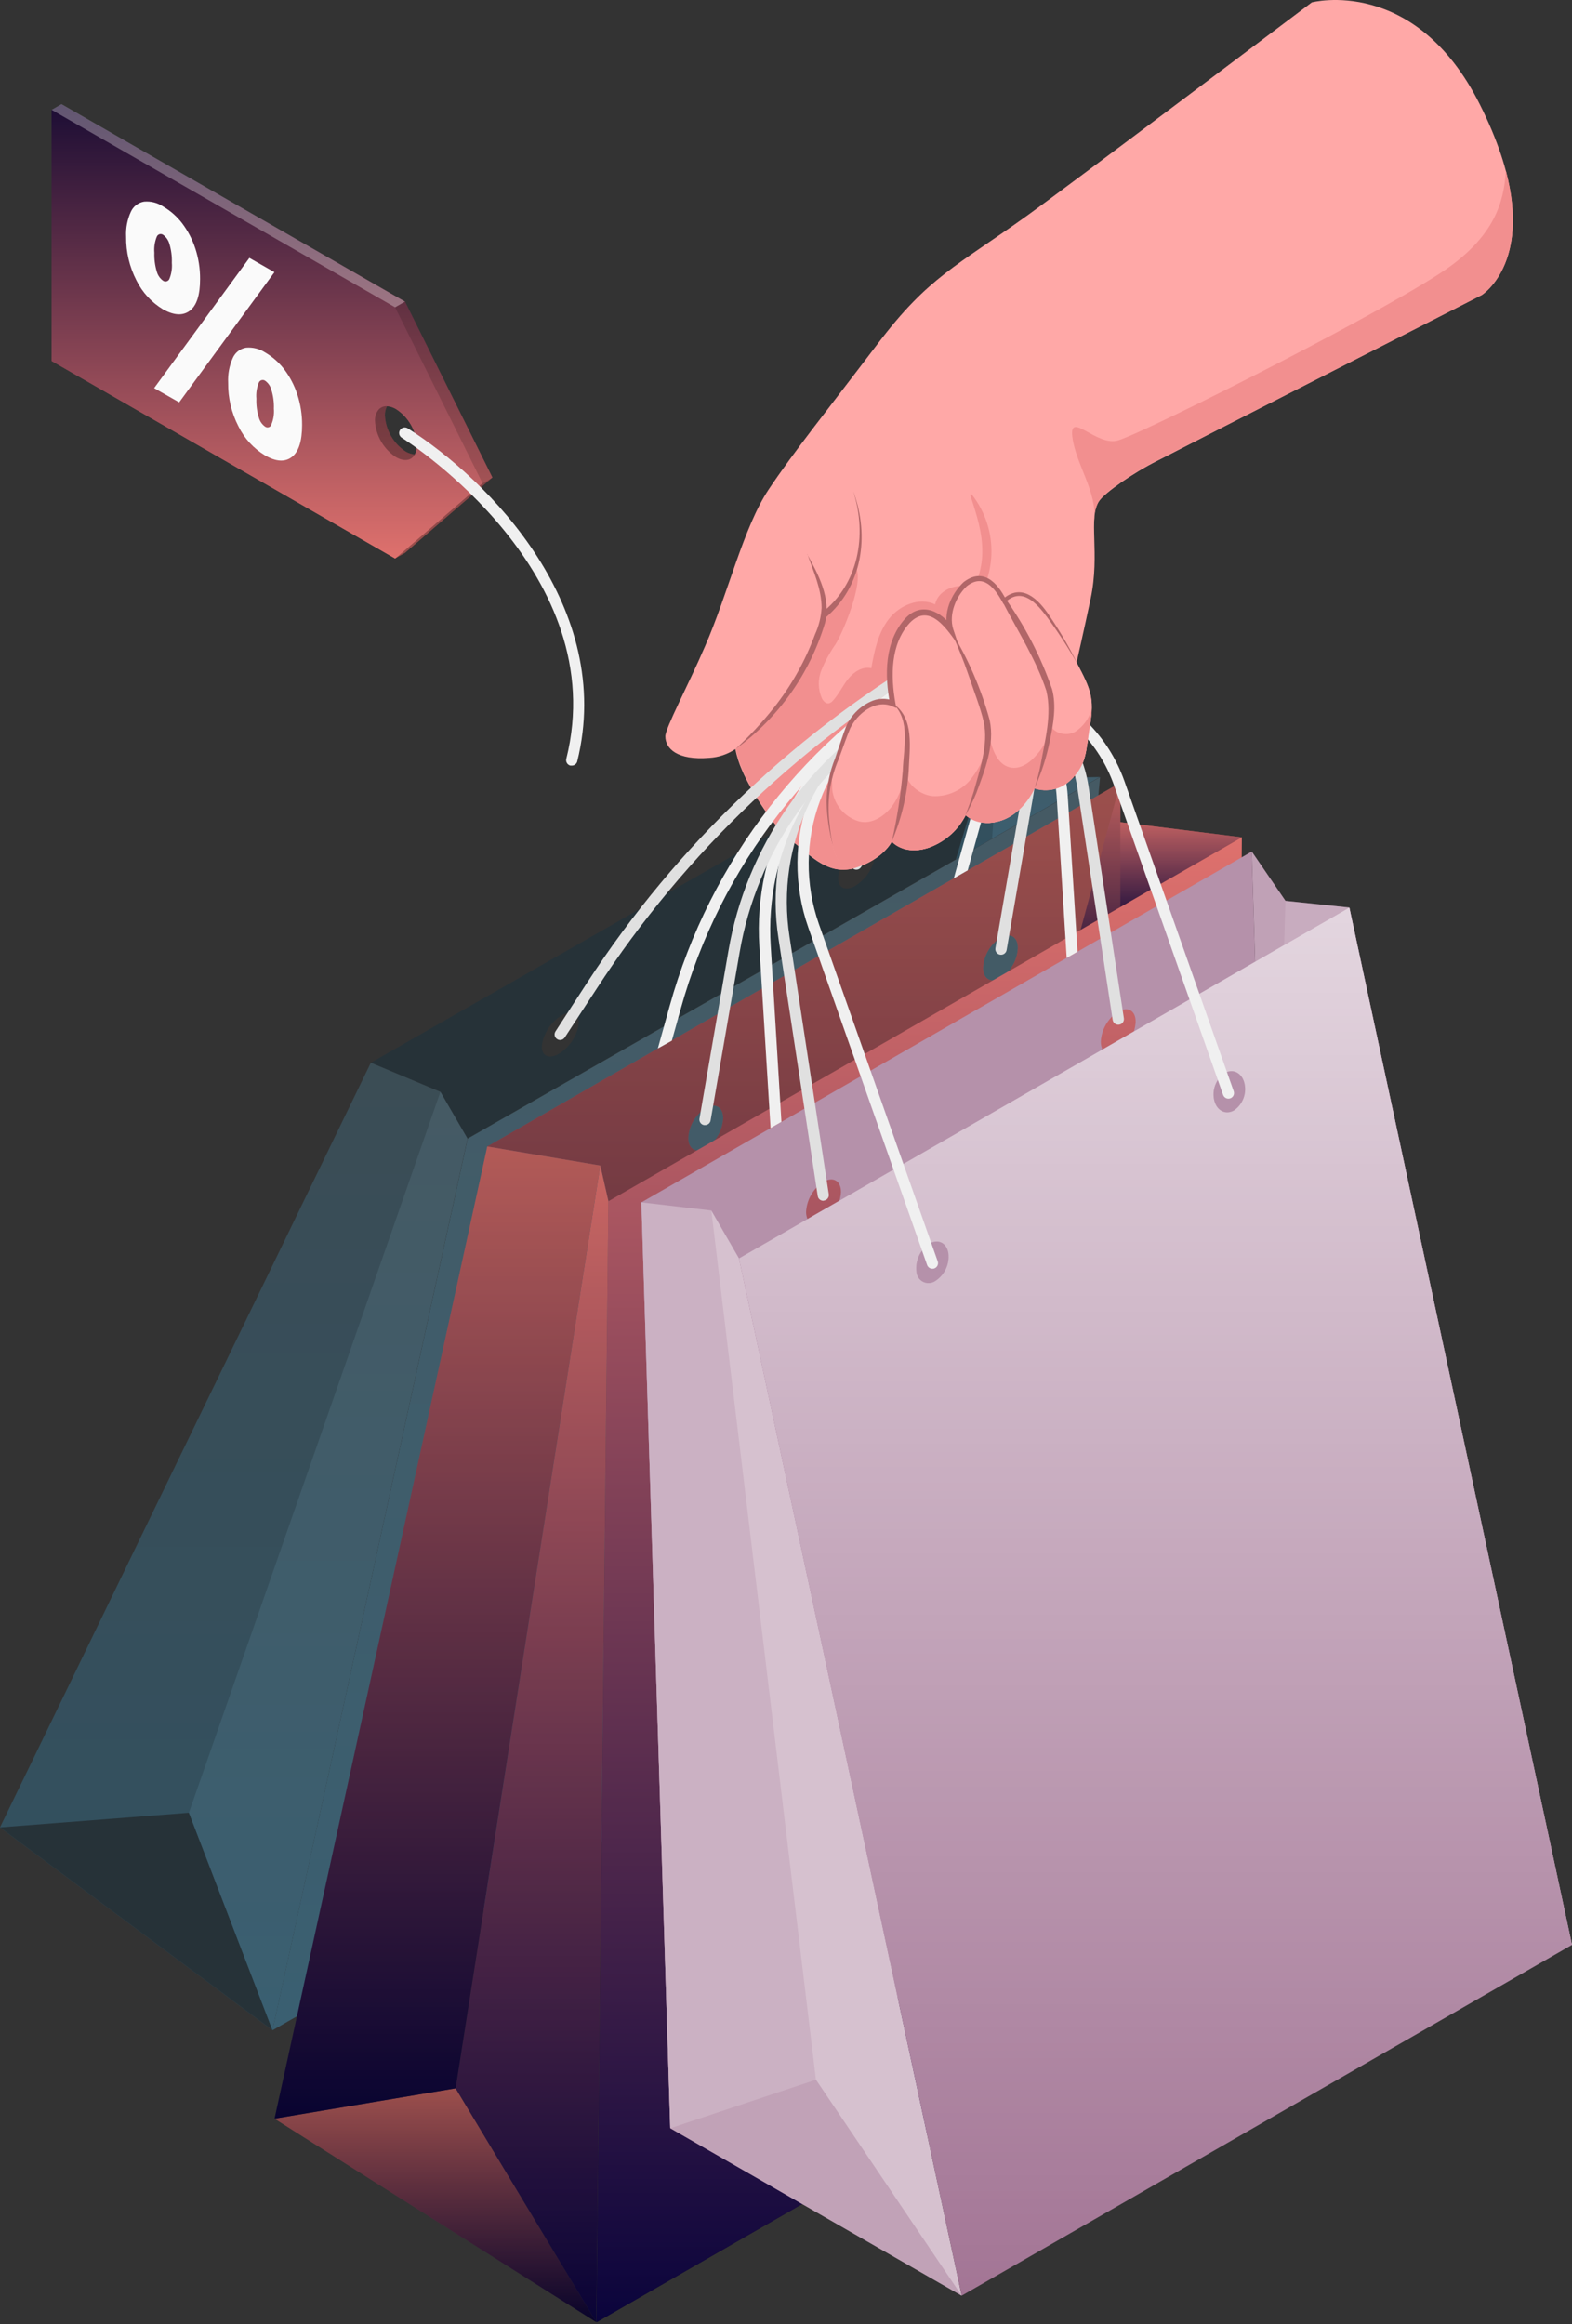 <svg width="320" height="473" viewBox="0 0 320 473" fill="none" xmlns="http://www.w3.org/2000/svg">
<rect x="0" y="0" width="320" height="473" fill="#333333" stroke="none"/>
<path d="M202.821 158.501L204.236 142.697L75.492 216.277L89.646 222.204L95.155 231.718L223.898 158.126L202.821 158.501ZM113.677 214.506C111.624 215.642 110.119 214.813 110.313 212.644C110.517 211.405 110.987 210.223 111.689 209.179C112.391 208.135 113.311 207.253 114.384 206.593C116.437 205.458 117.943 206.252 117.806 208.455C117.596 209.7 117.119 210.885 116.406 211.93C115.693 212.974 114.763 213.853 113.677 214.506ZM174.046 180.322C171.993 181.457 170.476 180.64 170.624 178.46C170.832 177.221 171.302 176.04 172.004 174.997C172.706 173.953 173.624 173.071 174.696 172.408C176.76 171.273 178.277 172.068 178.117 174.27C177.916 175.51 177.448 176.691 176.745 177.734C176.043 178.776 175.122 179.655 174.046 180.31V180.322Z" fill="#263238"/>
<path d="M202.82 158.501L223.897 158.137L194.574 174.906L204.235 142.697L202.82 158.501Z" fill="url(#paint0_linear_79_899)"/>
<path opacity="0.15" d="M202.82 158.501L201.953 170.671L194.574 174.906L204.235 142.697L202.82 158.501Z" fill="black"/>
<path d="M95.2 231.718L55.464 413.188L208.295 325.643L223.932 158.16L95.2 231.718ZM132.347 228.312C130.374 229.447 128.8 228.494 128.8 226.246C128.865 225.02 129.22 223.826 129.836 222.763C130.453 221.699 131.313 220.796 132.347 220.126C134.309 218.991 135.894 219.922 135.894 222.193C135.818 223.414 135.453 224.599 134.829 225.653C134.204 226.707 133.338 227.598 132.302 228.255L132.347 228.312ZM192.145 193.855C190.184 194.99 188.587 194.036 188.587 191.789C188.654 190.562 189.011 189.368 189.629 188.304C190.248 187.241 191.11 186.338 192.145 185.669C194.096 184.534 195.692 185.465 195.692 187.735C195.628 188.962 195.272 190.155 194.656 191.219C194.04 192.282 193.179 193.185 192.145 193.855Z" fill="url(#paint1_linear_79_899)"/>
<path d="M95.155 231.718L55.464 413.165L0 371.896L75.492 216.277L89.635 222.204L95.155 231.718Z" fill="url(#paint2_linear_79_899)"/>
<path opacity="0.15" d="M95.155 231.718L55.464 413.165L0 371.896L75.492 216.277L89.635 222.204L95.155 231.718Z" fill="black"/>
<path d="M0 371.896L38.459 368.911L55.464 413.166L0 371.896Z" fill="#263238"/>
<path d="M38.459 368.911L89.647 222.215L95.155 231.718L55.465 413.165L38.459 368.911Z" fill="url(#paint3_linear_79_899)"/>
<path d="M228.062 167.333V159.272L99.182 233.33L122.198 237.212L123.851 244.478L121.433 472.599L250.314 398.531L252.789 170.399L228.062 167.333ZM143.662 233.67C141.701 234.805 140.104 233.852 140.104 231.593C140.171 230.367 140.528 229.175 141.147 228.113C141.765 227.052 142.627 226.151 143.662 225.484C145.624 224.349 147.209 225.28 147.209 227.551C147.151 228.772 146.805 229.962 146.198 231.025C145.592 232.088 144.743 232.994 143.719 233.67H143.662ZM203.654 199.031C201.693 200.167 200.107 199.213 200.107 196.954C200.174 195.728 200.53 194.535 201.146 193.472C201.762 192.409 202.622 191.505 203.654 190.834C205.616 189.699 207.201 190.641 207.201 192.912C207.144 194.133 206.798 195.324 206.192 196.387C205.585 197.45 204.735 198.356 203.711 199.031H203.654Z" fill="url(#paint4_linear_79_899)"/>
<path opacity="0.3" d="M228.062 167.333V159.272L99.182 233.33L122.198 237.212L123.851 244.478L121.433 472.599L250.314 398.531L252.789 170.399L228.062 167.333ZM143.662 233.67C141.701 234.805 140.104 233.852 140.104 231.593C140.171 230.367 140.528 229.175 141.147 228.113C141.765 227.052 142.627 226.151 143.662 225.484C145.624 224.349 147.209 225.28 147.209 227.551C147.151 228.772 146.805 229.962 146.198 231.025C145.592 232.088 144.743 232.994 143.719 233.67H143.662ZM203.654 199.031C201.693 200.167 200.107 199.213 200.107 196.954C200.174 195.728 200.53 194.535 201.146 193.472C201.762 192.409 202.622 191.505 203.654 190.834C205.616 189.699 207.201 190.641 207.201 192.912C207.144 194.133 206.798 195.324 206.192 196.387C205.585 197.45 204.735 198.356 203.711 199.031H203.654Z" fill="black"/>
<path d="M123.85 244.467L121.432 472.599L250.312 398.531L252.787 170.399L123.85 244.467ZM159.526 246.738C157.576 247.873 155.979 246.92 155.979 244.672C156.046 243.446 156.403 242.254 157.019 241.191C157.635 240.128 158.494 239.224 159.526 238.552C161.488 237.417 163.084 238.359 163.084 240.619C163.02 241.846 162.664 243.041 162.045 244.105C161.427 245.169 160.563 246.071 159.526 246.738ZM219.518 212.099C217.556 213.235 215.971 212.281 215.971 210.022C216.038 208.796 216.393 207.603 217.01 206.54C217.626 205.477 218.485 204.573 219.518 203.902C221.491 202.767 223.065 203.709 223.065 205.98C223.006 207.207 222.653 208.403 222.036 209.467C221.419 210.531 220.556 211.434 219.518 212.099Z" fill="url(#paint5_linear_79_899)"/>
<path d="M55.886 431.172L92.748 424.995L121.375 472.588L55.886 431.172Z" fill="url(#paint6_linear_79_899)"/>
<path opacity="0.3" d="M55.886 431.172L92.748 424.995L121.375 472.588L55.886 431.172Z" fill="black"/>
<path d="M92.749 424.995L122.197 237.201L123.851 244.467L121.376 472.588L92.749 424.995Z" fill="url(#paint7_linear_79_899)"/>
<path opacity="0.1" d="M92.749 424.995L122.197 237.201L123.851 244.467L121.376 472.588L92.749 424.995Z" fill="black"/>
<path d="M99.192 233.33L122.196 237.201L92.748 424.996L55.886 431.172L99.192 233.33Z" fill="url(#paint8_linear_79_899)"/>
<path opacity="0.2" d="M99.192 233.33L122.196 237.201L92.748 424.996L55.886 431.172L99.192 233.33Z" fill="black"/>
<path opacity="0.5" d="M228.06 159.261L219.973 189.223L252.718 170.41L228.06 167.322V159.261Z" fill="url(#paint9_linear_79_899)"/>
<path opacity="0.5" d="M228.06 167.322V184.579L252.718 170.41L228.06 167.322Z" fill="url(#paint10_linear_79_899)"/>
<path d="M319.999 395.795L274.674 184.693L261.672 183.33L254.806 173.294L260.691 361.701L319.999 395.795Z" fill="#A37595"/>
<path opacity="0.4" d="M319.999 395.795L274.674 184.693L261.672 183.33L254.806 173.294L260.691 361.701L319.999 395.795Z" fill="white"/>
<path opacity="0.2" d="M261.672 183.33L261.398 192.322L253.494 196.863L254.806 173.305L261.672 183.33Z" fill="#A37595"/>
<path d="M130.557 244.706L136.442 433.102L260.669 361.701L254.795 173.305L130.557 244.706ZM167.635 248.702C165.674 249.837 164.088 248.884 164.088 246.624C164.155 245.399 164.511 244.206 165.127 243.143C165.743 242.079 166.603 241.176 167.635 240.505C169.597 239.37 171.194 240.312 171.194 242.583C171.131 243.809 170.776 245.003 170.16 246.067C169.543 247.131 168.682 248.034 167.647 248.702H167.635ZM227.627 214.063C225.666 215.199 224.08 214.245 224.08 211.986C224.147 210.761 224.503 209.57 225.119 208.509C225.736 207.448 226.595 206.546 227.627 205.878C229.589 204.742 231.186 205.673 231.174 207.944C231.114 209.17 230.761 210.363 230.147 211.427C229.532 212.491 228.673 213.395 227.639 214.063H227.627Z" fill="#A37595"/>
<path opacity="0.2" d="M130.557 244.706L136.442 433.102L260.669 361.701L254.795 173.305L130.557 244.706ZM167.635 248.702C165.674 249.837 164.088 248.884 164.088 246.624C164.155 245.399 164.511 244.206 165.127 243.143C165.743 242.079 166.603 241.176 167.635 240.505C169.597 239.37 171.194 240.312 171.194 242.583C171.131 243.809 170.776 245.003 170.16 246.067C169.543 247.131 168.682 248.034 167.647 248.702H167.635ZM227.627 214.063C225.666 215.199 224.08 214.245 224.08 211.986C224.147 210.761 224.503 209.57 225.119 208.509C225.736 207.448 226.595 206.546 227.627 205.878C229.589 204.742 231.186 205.673 231.174 207.944C231.114 209.17 230.761 210.363 230.147 211.427C229.532 212.491 228.673 213.395 227.639 214.063H227.627Z" fill="white"/>
<path d="M130.567 244.695L144.801 246.352L150.435 256.093L195.76 467.196L136.441 433.113L130.567 244.695Z" fill="#A37595"/>
<path opacity="0.55" d="M130.567 244.695L144.801 246.352L150.435 256.093L195.76 467.196L136.441 433.113L130.567 244.695Z" fill="white"/>
<path opacity="0.2" d="M166.095 423.236L144.801 246.352L130.567 244.695L136.441 433.113L166.095 423.236Z" fill="#A37595"/>
<path opacity="0.4" d="M195.76 467.196L166.095 423.236L136.441 433.113L195.76 467.196Z" fill="#A37595"/>
<path d="M274.675 184.693L150.437 256.093L195.762 467.196L320 395.795L274.675 184.693ZM190.424 260.68C190.064 260.934 189.641 261.086 189.201 261.121C188.761 261.155 188.32 261.071 187.924 260.877C187.528 260.683 187.192 260.386 186.952 260.018C186.711 259.649 186.575 259.223 186.558 258.784C186.424 257.689 186.599 256.578 187.062 255.576C187.525 254.574 188.259 253.719 189.181 253.107C190.972 252.063 192.705 252.926 193.047 255.037C193.181 256.128 193.006 257.234 192.542 258.23C192.079 259.227 191.345 260.076 190.424 260.68ZM251.26 225.939C249.584 226.961 247.759 226.109 247.2 224.043C246.93 223.015 246.978 221.929 247.338 220.928C247.699 219.928 248.354 219.058 249.219 218.435C250.895 217.401 252.72 218.242 253.29 220.331C253.561 221.36 253.511 222.447 253.149 223.448C252.786 224.449 252.128 225.318 251.26 225.939Z" fill="#A37595"/>
<path opacity="0.7" d="M274.675 184.693L150.437 256.093L195.762 467.196L320 395.795L274.675 184.693ZM190.424 260.68C190.064 260.934 189.641 261.086 189.201 261.121C188.761 261.155 188.32 261.071 187.924 260.877C187.528 260.683 187.192 260.386 186.952 260.018C186.711 259.649 186.575 259.223 186.558 258.784C186.424 257.689 186.599 256.578 187.062 255.576C187.525 254.574 188.259 253.719 189.181 253.107C190.972 252.063 192.705 252.926 193.047 255.037C193.181 256.128 193.006 257.234 192.542 258.23C192.079 259.227 191.345 260.076 190.424 260.68ZM251.26 225.939C249.584 226.961 247.759 226.109 247.2 224.043C246.93 223.015 246.978 221.929 247.339 220.928C247.699 219.928 248.354 219.058 249.219 218.435C250.895 217.401 252.72 218.242 253.29 220.331C253.561 221.36 253.511 222.447 253.149 223.448C252.786 224.449 252.128 225.318 251.26 225.939Z" fill="url(#paint11_linear_79_899)"/>
<path d="M209.128 43.844C194.621 54.255 188.998 56.333 178.722 69.888C168.445 83.444 161.614 91.903 156.47 99.611C151.326 107.32 148.224 120.774 143.502 131.559C140.08 139.507 135.438 148.146 135.438 149.849C135.438 152.381 137.891 154.754 144.346 154.243C146.256 154.138 148.101 153.518 149.684 152.449C149.979 153.93 150.438 155.373 151.052 156.752C152.763 160.885 158.249 169.388 161.18 171.205C164.111 173.021 168.023 178.403 173.874 176.666C179.725 174.929 181.505 171.205 181.505 171.205C181.505 171.205 183.98 174.248 189.192 172.442C192.388 171.245 195.012 168.888 196.537 165.846C196.537 165.846 199.194 168.537 203.836 166.981C208.478 165.426 210.6 160.442 210.6 160.442C211.849 160.848 213.185 160.91 214.466 160.62C215.748 160.33 216.926 159.7 217.876 158.796C221.218 155.651 220.99 153.119 221.879 147.59C222.769 142.061 222.028 140.267 219.142 134.84C219.142 134.84 220.511 128.925 222.016 121.83C223.967 112.645 221.457 105.277 223.739 101.984C224.879 100.304 230.525 96.308 235.6 93.764C243.629 89.621 301.637 60.034 301.637 60.034C301.637 60.034 316.133 50.951 301.249 21.274C288.053 -5.054 267.033 0.486 267.033 0.486C267.033 0.486 217.933 37.52 209.128 43.844Z" fill="#FFA8A7"/>
<path d="M306.529 34.727C306.187 41.437 303.895 47.772 295.443 54.028C284.757 61.975 233.695 87.736 227.639 89.62C223.236 90.983 217.568 83.41 218.298 88.973C219.028 94.536 223.373 100.179 222.735 105.867C222.702 104.48 223.048 103.11 223.738 101.905C224.879 100.224 230.524 96.228 235.6 93.685C243.629 89.62 301.637 60.034 301.637 60.034C301.637 60.034 311.605 53.778 306.529 34.727Z" fill="#F28F8F"/>
<path d="M208.113 156.014C209.228 152.098 209.668 148.021 209.413 143.957C209.038 137.897 207.399 131.981 204.6 126.587C203.129 123.726 201.179 120.853 198.168 119.661C195.157 118.469 191.005 119.843 190.355 122.999C187.127 121.455 183.09 123.181 180.911 126.008C178.733 128.835 177.98 132.479 177.364 135.987C175.585 135.567 173.794 136.737 172.654 138.167C171.513 139.598 170.749 141.301 169.506 142.64C169.31 142.877 169.048 143.05 168.753 143.14C168.137 143.276 167.613 142.708 167.316 142.152C166.909 141.239 166.691 140.254 166.675 139.255C166.66 138.256 166.846 137.264 167.225 136.339C167.984 134.496 168.944 132.741 170.088 131.105C171.605 128.687 175.847 118.617 174.273 115.62C171.605 122.239 168.308 124.032 167.772 125.701C163.803 138.19 158.648 144.866 149.786 152.45C150.083 153.931 150.546 155.374 151.166 156.752C152.866 160.885 158.352 169.389 161.283 171.205C164.214 173.022 168.126 178.403 173.988 176.666C179.851 174.929 181.607 171.205 181.607 171.205C181.607 171.205 184.082 174.248 189.294 172.443C192.494 171.25 195.119 168.892 196.639 165.846C197.458 166.542 198.431 167.034 199.478 167.28C200.525 167.527 201.616 167.522 202.661 167.266C205.029 163.805 206.866 160.013 208.113 156.014Z" fill="#F28F8F"/>
<path d="M197.848 100.679C197.666 100.429 197.46 100.679 197.54 100.883C198.795 104.664 200.038 108.478 199.958 112.509C199.935 114.285 199.619 116.045 199.023 117.72C198.735 118.505 198.38 119.265 197.962 119.991C197.359 120.768 196.849 121.614 196.445 122.511C196.251 123.203 197.05 123.544 197.586 123.385C198.487 123.113 199.08 121.864 199.525 121.115C199.977 120.328 200.359 119.504 200.665 118.651C201.332 116.827 201.717 114.913 201.806 112.974C201.994 108.538 200.591 104.18 197.848 100.679Z" fill="#F28F8F"/>
<path d="M164.295 112.758C166.576 116.88 169.199 121.75 167.956 126.723C164.881 137.063 158.467 146.105 149.708 152.449C152.536 149.838 155.16 147.014 157.554 144.003C161.114 139.5 163.935 134.465 165.914 129.084C166.686 127.391 167.138 125.571 167.249 123.714C167.249 119.922 165.595 116.312 164.341 112.758H164.295Z" fill="#B16668"/>
<path d="M173.751 100.145C177.001 109.08 175.598 119.286 168.048 125.701L167.238 124.747C174.8 118.923 176.511 108.932 173.739 100.145H173.751Z" fill="#B16668"/>
<path d="M189.797 258.205C189.562 258.204 189.332 258.13 189.14 257.994C188.948 257.858 188.803 257.666 188.725 257.444L164.557 188.814C161.514 180.165 161.599 170.73 164.798 162.137C167.996 153.544 174.107 146.331 182.076 141.743C186.206 139.371 190.81 137.934 195.561 137.534C200.312 137.135 205.093 137.782 209.564 139.431C214.036 141.08 218.087 143.689 221.43 147.073C224.773 150.458 227.325 154.534 228.906 159.011L251.135 222.079C251.235 222.363 251.217 222.676 251.086 222.947C250.954 223.219 250.72 223.427 250.434 223.526C250.148 223.626 249.834 223.608 249.561 223.477C249.289 223.346 249.079 223.113 248.98 222.828L226.751 159.761C225.281 155.598 222.908 151.809 219.8 148.664C216.692 145.518 212.926 143.092 208.77 141.56C204.614 140.027 200.169 139.425 195.752 139.796C191.336 140.167 187.056 141.503 183.216 143.707C175.71 148.034 169.954 154.831 166.939 162.927C163.925 171.024 163.841 179.913 166.701 188.064L190.881 256.695C190.931 256.836 190.953 256.986 190.944 257.136C190.936 257.286 190.898 257.433 190.832 257.568C190.766 257.703 190.674 257.824 190.561 257.924C190.448 258.023 190.316 258.099 190.174 258.148C190.053 258.19 189.925 258.209 189.797 258.205Z" fill="#F0F0F0"/>
<path d="M167.602 244.376C167.327 244.379 167.06 244.283 166.85 244.106C166.64 243.929 166.502 243.682 166.461 243.411L158.477 191.039C156.943 181.29 158.42 171.306 162.714 162.412C167.007 153.517 173.914 146.131 182.52 141.232C186.215 139.109 190.375 137.916 194.639 137.756C198.902 137.595 203.141 138.472 206.987 140.311C210.833 142.15 214.171 144.895 216.71 148.307C219.25 151.72 220.914 155.699 221.56 159.897L228.78 207.228C228.802 207.378 228.795 207.53 228.758 207.676C228.722 207.822 228.657 207.96 228.567 208.081C228.477 208.202 228.364 208.305 228.234 208.382C228.104 208.46 227.96 208.512 227.81 208.534C227.661 208.556 227.508 208.549 227.361 208.513C227.214 208.476 227.076 208.412 226.954 208.322C226.832 208.232 226.729 208.12 226.651 207.991C226.573 207.861 226.521 207.718 226.499 207.569L219.291 160.237C218.699 156.406 217.178 152.776 214.859 149.661C212.54 146.547 209.493 144.043 205.982 142.365C202.471 140.688 198.602 139.888 194.711 140.034C190.819 140.181 187.022 141.27 183.649 143.207C175.452 147.879 168.873 154.917 164.78 163.39C160.687 171.864 159.272 181.374 160.724 190.664L168.708 243.037C168.731 243.184 168.724 243.335 168.688 243.48C168.652 243.625 168.588 243.761 168.499 243.882C168.41 244.002 168.298 244.103 168.169 244.18C168.041 244.258 167.898 244.309 167.75 244.331L167.602 244.376Z" fill="#E0E0E0"/>
<path d="M219.348 193.684L217.136 194.956L215.094 162.031C214.854 158.378 213.685 154.846 211.695 151.768C209.706 148.689 206.962 146.165 203.722 144.433C200.482 142.701 196.852 141.819 193.175 141.868C189.498 141.918 185.894 142.899 182.703 144.717C174.337 149.486 167.483 156.496 162.92 164.949C158.357 173.403 156.269 182.961 156.893 192.537L159.071 228.311L156.858 229.583L154.577 192.64C153.927 182.637 156.107 172.654 160.871 163.823C165.636 154.993 172.792 147.67 181.528 142.685C185.057 140.672 189.043 139.586 193.11 139.53C197.177 139.475 201.192 140.451 204.775 142.367C208.358 144.284 211.392 147.077 213.59 150.483C215.789 153.89 217.08 157.798 217.341 161.838L219.348 193.684Z" fill="#F0F0F0"/>
<path d="M143.504 228.97H143.31C143.162 228.944 143.021 228.889 142.895 228.809C142.769 228.729 142.659 228.625 142.574 228.502C142.488 228.38 142.427 228.242 142.395 228.096C142.363 227.951 142.36 227.8 142.386 227.653L148.282 193.503C150.078 183.015 154.178 173.052 160.29 164.324C166.402 155.596 174.375 148.32 183.639 143.015C186.6 141.308 189.988 140.476 193.407 140.618C196.825 140.76 200.132 141.868 202.941 143.814C205.749 145.76 207.942 148.462 209.262 151.604C210.583 154.746 210.976 158.198 210.396 161.555L204.91 193.344C204.86 193.645 204.692 193.914 204.443 194.092C204.194 194.269 203.884 194.341 203.581 194.292C203.279 194.242 203.008 194.075 202.83 193.827C202.651 193.579 202.579 193.27 202.629 192.969L208.115 161.146C208.621 158.216 208.278 155.204 207.127 152.462C205.976 149.719 204.063 147.36 201.614 145.66C199.164 143.96 196.279 142.99 193.295 142.863C190.312 142.737 187.354 143.459 184.768 144.945C175.804 150.092 168.09 157.144 162.176 165.598C156.262 174.052 152.293 183.7 150.552 193.855L144.655 228.005C144.614 228.278 144.474 228.526 144.262 228.704C144.05 228.881 143.781 228.976 143.504 228.97Z" fill="#E0E0E0"/>
<path d="M205.753 145.682L196.982 177.131L194.154 178.754L203.552 145.069C203.964 143.598 203.927 142.038 203.444 140.588C202.962 139.138 202.057 137.864 200.844 136.929C199.631 135.993 198.166 135.438 196.635 135.335C195.104 135.232 193.577 135.586 192.249 136.35C165.9 151.427 146.597 176.252 138.541 205.423L136.762 211.792L133.911 213.371L136.306 204.776C144.524 175.049 164.198 149.752 191.051 134.386C192.772 133.394 194.751 132.936 196.735 133.069C198.718 133.202 200.617 133.921 202.189 135.133C203.761 136.345 204.934 137.996 205.558 139.875C206.183 141.755 206.231 143.776 205.696 145.682H205.753Z" fill="#F0F0F0"/>
<path d="M114.031 211.656C113.813 211.656 113.599 211.593 113.416 211.475C113.162 211.312 112.983 211.055 112.919 210.762C112.855 210.468 112.91 210.161 113.073 209.908L119.495 200.019C137.827 171.828 162.607 148.36 191.804 131.537C192.894 130.916 194.161 130.676 195.403 130.856C196.645 131.037 197.791 131.627 198.656 132.532C199.522 133.437 200.058 134.604 200.178 135.848C200.299 137.092 199.997 138.34 199.32 139.393L175.244 176.518C175.073 176.754 174.818 176.916 174.531 176.97C174.244 177.024 173.947 176.967 173.702 176.809C173.456 176.652 173.28 176.407 173.211 176.125C173.141 175.843 173.183 175.544 173.328 175.292L197.404 138.167C197.807 137.542 197.987 136.801 197.917 136.062C197.846 135.323 197.528 134.629 197.014 134.092C196.5 133.554 195.82 133.203 195.082 133.096C194.344 132.989 193.592 133.131 192.945 133.501C164.069 150.145 139.563 173.36 121.433 201.245L114.989 211.1C114.891 211.266 114.751 211.405 114.583 211.502C114.415 211.599 114.225 211.652 114.031 211.656Z" fill="#E0E0E0"/>
<path d="M173.895 176.666C179.791 174.917 181.525 171.205 181.525 171.205C181.525 171.205 184 174.248 189.212 172.442C192.409 171.245 195.032 168.888 196.557 165.846C196.557 165.846 199.215 168.537 203.857 166.981C208.499 165.426 210.62 160.442 210.62 160.442C211.869 160.848 213.205 160.91 214.487 160.62C215.768 160.33 216.947 159.7 217.897 158.796C221.238 155.651 221.01 153.119 221.9 147.59C222.79 142.061 222.048 140.267 219.163 134.84C216.06 129.164 211.681 122.091 208.898 121.216C208.106 120.968 207.261 120.942 206.456 121.143C205.65 121.343 204.917 121.762 204.336 122.352C203.661 121.118 202.834 119.974 201.872 118.946C200.196 117.277 197.105 117.527 195.166 120.41C193.227 123.294 192.702 126.087 193.432 128.358C190.262 123.987 186.954 123.816 184.388 126.746C181.822 129.675 180.077 135.17 181.65 143.321C178.229 141.789 173.906 144.888 172.412 148.532C170.918 152.177 168.306 160.442 168.306 160.442C168.306 160.442 167.987 178.403 173.895 176.666Z" fill="#FFA8A7"/>
<path d="M221.877 147.522C222.056 146.462 222.17 145.393 222.219 144.32C221.702 146.239 220.481 147.896 218.798 148.964C216.939 149.94 214.11 149.179 213.711 147.125C213.623 149.493 212.703 151.755 211.111 153.516C209.731 155.185 207.689 156.684 205.568 156.173C203.081 155.583 202.066 152.699 201.45 150.235C200.869 153.202 199.608 155.995 197.766 158.398C196.837 159.592 195.633 160.544 194.255 161.175C192.877 161.805 191.366 162.095 189.851 162.02C186.852 161.713 184.069 159.102 184.149 156.094C184.164 158.942 183.278 161.722 181.617 164.041C179.872 166.312 177.054 168.083 174.272 166.97C172.952 166.46 171.799 165.598 170.94 164.478C170.081 163.359 169.549 162.025 169.401 160.624C169.412 159.565 169.358 158.508 169.242 157.456C168.694 159.125 168.318 160.306 168.318 160.306C168.318 160.306 167.953 178.471 173.838 176.7C179.723 174.929 181.468 171.239 181.468 171.239C181.468 171.239 183.943 174.282 189.155 172.476C192.352 171.279 194.976 168.922 196.5 165.88C196.5 165.88 199.158 168.571 203.8 167.015C208.442 165.46 210.563 160.476 210.563 160.476C211.812 160.882 213.149 160.944 214.43 160.654C215.711 160.364 216.89 159.734 217.84 158.83C221.216 155.594 220.988 153.062 221.877 147.522Z" fill="#F28F8F"/>
<path d="M204.519 121.602C208.617 127.332 211.866 133.618 214.168 140.267C215.069 143.673 214.43 147.261 213.734 150.633C213.077 153.995 212.024 157.268 210.598 160.385C211.121 158.77 211.544 157.125 211.864 155.458C212.731 150.621 214.145 145.444 213.004 140.596C210.917 134.204 207.142 128.414 204.062 122.431L204.519 121.602Z" fill="#B16668"/>
<path d="M193.48 128.221C197.017 133.921 199.706 140.101 201.464 146.568C202.525 151.632 200.472 156.707 198.749 161.384C198.107 162.944 197.364 164.461 196.525 165.926C197.118 164.37 197.666 162.815 198.179 161.225C199.434 156.684 201.247 151.541 200.244 146.886C199.628 144.139 198.088 140.21 197.187 137.486C196.12 134.347 194.878 131.269 193.469 128.267L193.48 128.221Z" fill="#B16668"/>
<path d="M181.698 143.151C186.26 146.035 185.12 152.37 184.971 156.945C184.645 161.856 183.488 166.677 181.55 171.205C182.633 166.476 183.377 161.677 183.774 156.843C183.911 152.302 185.45 146.625 181.744 143.151H181.698Z" fill="#B16668"/>
<path d="M219.141 134.784C217.313 131.588 215.298 128.502 213.107 125.542C211.043 122.783 208.066 119.411 204.69 122.522L204.291 122.931L204.017 122.443C202.398 119.57 200.151 116.652 196.786 119.309C194.585 121.409 193.114 124.986 194.026 128.006L195.167 131.412C192.885 128.244 189.304 122.465 185.153 126.802C181.241 131.139 181.298 137.622 182.267 143.083L182.461 144.105L181.503 143.684C178.081 142.322 174.477 145.308 173.063 148.226C172.436 149.668 171.284 153.04 170.702 154.538C168.919 158.682 168.289 163.227 168.877 167.697C169.004 169.197 169.229 170.687 169.55 172.158C168.763 169.234 168.327 166.227 168.25 163.201C168.26 160.149 168.856 157.128 170.006 154.3C170.565 152.71 171.637 149.361 172.23 147.851C173.199 145.649 174.932 143.867 177.112 142.833C177.861 142.463 178.679 142.254 179.515 142.221C180.35 142.187 181.183 142.33 181.959 142.64L181.184 143.242C180.043 137.452 180.043 130.56 184.252 125.894C187.525 122.329 191.688 124.384 193.98 127.835L192.965 128.346C191.939 124.781 193.547 120.944 196.136 118.48C200.082 115.449 202.979 118.48 204.793 122.034L204.108 121.954C207.975 118.548 211.339 121.875 213.563 125.224C215.65 128.276 217.524 131.466 219.175 134.772L219.141 134.784Z" fill="#B16668"/>
<path d="M10.515 22.378V73.467L80.43 113.658L82.437 112.522L100.241 97.173L82.437 61.364L12.523 21.242L10.515 22.378ZM84.467 92.472C83.811 92.433 83.174 92.239 82.608 91.905C81.366 91.094 80.333 90.003 79.592 88.721C78.851 87.439 78.423 86.002 78.343 84.525C78.327 83.883 78.472 83.247 78.765 82.675C79.414 82.704 80.045 82.895 80.601 83.231C81.847 84.036 82.884 85.124 83.627 86.404C84.371 87.685 84.799 89.122 84.878 90.599C84.9 91.24 84.758 91.877 84.467 92.45V92.472Z" fill="url(#paint12_linear_79_899)"/>
<path d="M10.515 22.377V73.467L80.43 113.657L98.234 98.308L80.43 62.488L10.515 22.377ZM76.335 85.683C76.335 82.981 78.251 81.88 80.601 83.231C81.847 84.036 82.884 85.124 83.627 86.404C84.371 87.685 84.799 89.122 84.878 90.599C84.878 93.324 82.973 94.425 80.601 93.051C79.356 92.24 78.321 91.148 77.579 89.864C76.838 88.58 76.412 87.139 76.335 85.66V85.683Z" fill="url(#paint13_linear_79_899)"/>
<g opacity="0.3">
<path d="M76.336 85.66C76.416 87.136 76.844 88.571 77.585 89.851C78.326 91.131 79.359 92.22 80.601 93.029C82.324 94.016 83.783 93.721 84.468 92.45C83.811 92.414 83.172 92.219 82.609 91.882C81.365 91.071 80.33 89.981 79.587 88.699C78.844 87.418 78.414 85.98 78.332 84.502C78.318 83.863 78.467 83.23 78.765 82.663C78.47 82.648 78.175 82.694 77.898 82.797C77.621 82.901 77.369 83.06 77.157 83.265C76.868 83.59 76.647 83.97 76.506 84.381C76.365 84.792 76.307 85.227 76.336 85.66Z" fill="black"/>
</g>
<g opacity="0.3">
<path d="M10.515 22.355L12.523 21.197L82.437 61.387L80.43 62.545L10.515 22.355Z" fill="white"/>
</g>
<g opacity="0.15">
<path d="M80.43 62.545L98.234 98.353L100.241 97.207L82.438 61.387L80.43 62.545Z" fill="black"/>
</g>
<g opacity="0.3">
<path d="M98.234 98.353L80.43 113.703L82.438 112.545L100.241 97.207L98.234 98.353Z" fill="black"/>
</g>
<path d="M38.63 63.249C40.036 62.197 40.736 60.04 40.728 56.778C40.743 54.669 40.415 52.572 39.759 50.567C39.154 48.716 38.244 46.978 37.067 45.424C36.012 44.051 34.699 42.894 33.2 42.018C32.063 41.258 30.698 40.91 29.334 41.031C28.75 41.124 28.197 41.361 27.727 41.719C27.258 42.078 26.885 42.548 26.642 43.086C25.914 44.675 25.582 46.416 25.673 48.16C25.632 51.253 26.353 54.309 27.772 57.061C28.973 59.508 30.858 61.558 33.2 62.965C35.413 64.199 37.223 64.293 38.63 63.249ZM31.923 55.302C31.545 54.047 31.376 52.739 31.421 51.43C31.328 50.312 31.5 49.189 31.923 48.149C31.973 48.032 32.049 47.928 32.144 47.845C32.239 47.761 32.352 47.699 32.475 47.664C32.597 47.63 32.726 47.623 32.852 47.644C32.977 47.664 33.096 47.713 33.2 47.786C33.82 48.235 34.27 48.879 34.478 49.614C34.856 50.868 35.025 52.176 34.98 53.485C35.073 54.603 34.901 55.727 34.478 56.766C34.428 56.883 34.352 56.987 34.257 57.071C34.162 57.154 34.049 57.216 33.926 57.251C33.804 57.285 33.675 57.293 33.55 57.272C33.424 57.251 33.305 57.202 33.2 57.13C32.581 56.68 32.131 56.036 31.923 55.302ZM60.528 80.279C59.923 78.428 59.014 76.69 57.836 75.136C56.78 73.763 55.467 72.606 53.97 71.73C52.828 70.981 51.466 70.637 50.103 70.753C49.519 70.845 48.968 71.079 48.498 71.436C48.028 71.793 47.654 72.261 47.412 72.797C46.685 74.391 46.352 76.135 46.442 77.883C46.4 80.973 47.12 84.025 48.541 86.773C49.738 89.225 51.624 91.28 53.97 92.688C56.182 93.959 57.988 94.069 59.387 93.017C60.786 91.965 61.49 89.804 61.497 86.534C61.511 84.411 61.184 82.299 60.528 80.279ZM55.236 86.455C55.19 86.574 55.117 86.68 55.024 86.766C54.93 86.853 54.818 86.917 54.695 86.953C54.573 86.989 54.444 86.997 54.318 86.975C54.192 86.954 54.073 86.904 53.97 86.83C53.341 86.384 52.889 85.733 52.692 84.99C52.308 83.741 52.138 82.436 52.19 81.13C52.091 80.012 52.263 78.887 52.692 77.849C52.742 77.733 52.818 77.629 52.913 77.545C53.009 77.461 53.122 77.399 53.244 77.365C53.366 77.33 53.495 77.323 53.621 77.344C53.746 77.365 53.865 77.413 53.97 77.486C54.594 77.929 55.042 78.576 55.236 79.314C55.624 80.562 55.797 81.868 55.749 83.174C55.839 84.274 55.663 85.38 55.236 86.398V86.455ZM50.765 52.486L31.376 78.984L36.474 81.88L55.863 55.392L50.765 52.486Z" fill="#FAFAFA"/>
<path d="M116.392 155.812H116.106C115.813 155.74 115.561 155.554 115.405 155.297C115.248 155.039 115.201 154.73 115.274 154.438C124.683 116.802 83.578 90.224 81.822 89.112C81.688 89.035 81.57 88.933 81.477 88.809C81.383 88.686 81.316 88.546 81.279 88.396C81.243 88.246 81.237 88.091 81.262 87.939C81.288 87.787 81.344 87.641 81.428 87.512C81.511 87.382 81.621 87.271 81.749 87.184C81.878 87.098 82.022 87.039 82.174 87.01C82.327 86.981 82.483 86.984 82.634 87.017C82.785 87.051 82.928 87.114 83.054 87.204C99.523 97.649 125.253 123.682 117.498 154.983C117.43 155.223 117.285 155.434 117.085 155.584C116.886 155.734 116.642 155.814 116.392 155.812Z" fill="#F0F0F0"/>
<defs>
<linearGradient id="paint0_linear_79_899" x1="209.236" y1="142.697" x2="209.236" y2="174.906" gradientUnits="userSpaceOnUse">
<stop stop-color="#455A64"/>
<stop offset="1" stop-color="#3A5F71"/>
</linearGradient>
<linearGradient id="paint1_linear_79_899" x1="139.698" y1="158.16" x2="139.698" y2="413.188" gradientUnits="userSpaceOnUse">
<stop stop-color="#455A64"/>
<stop offset="1" stop-color="#3A5F71"/>
</linearGradient>
<linearGradient id="paint2_linear_79_899" x1="47.577" y1="216.277" x2="47.577" y2="413.165" gradientUnits="userSpaceOnUse">
<stop stop-color="#455A64"/>
<stop offset="1" stop-color="#3A5F71"/>
</linearGradient>
<linearGradient id="paint3_linear_79_899" x1="66.807" y1="222.215" x2="66.807" y2="413.165" gradientUnits="userSpaceOnUse">
<stop stop-color="#455A64"/>
<stop offset="1" stop-color="#3A5F71"/>
</linearGradient>
<linearGradient id="paint4_linear_79_899" x1="175.985" y1="159.272" x2="175.985" y2="472.599" gradientUnits="userSpaceOnUse">
<stop stop-color="#DF716D"/>
<stop offset="1" stop-color="#0A043C"/>
</linearGradient>
<linearGradient id="paint5_linear_79_899" x1="187.11" y1="170.399" x2="187.11" y2="472.599" gradientUnits="userSpaceOnUse">
<stop stop-color="#DF716D"/>
<stop offset="1" stop-color="#0A043C"/>
</linearGradient>
<linearGradient id="paint6_linear_79_899" x1="88.63" y1="424.995" x2="88.63" y2="472.588" gradientUnits="userSpaceOnUse">
<stop stop-color="#DF716D"/>
<stop offset="1" stop-color="#0A043C"/>
</linearGradient>
<linearGradient id="paint7_linear_79_899" x1="108.3" y1="237.201" x2="108.3" y2="472.588" gradientUnits="userSpaceOnUse">
<stop stop-color="#DF716D"/>
<stop offset="1" stop-color="#0A043C"/>
</linearGradient>
<linearGradient id="paint8_linear_79_899" x1="89.041" y1="233.33" x2="89.041" y2="431.172" gradientUnits="userSpaceOnUse">
<stop stop-color="#DF716D"/>
<stop offset="1" stop-color="#0A043C"/>
</linearGradient>
<linearGradient id="paint9_linear_79_899" x1="236.345" y1="159.261" x2="236.345" y2="189.223" gradientUnits="userSpaceOnUse">
<stop stop-color="#DF716D"/>
<stop offset="1" stop-color="#0A043C"/>
</linearGradient>
<linearGradient id="paint10_linear_79_899" x1="240.389" y1="167.322" x2="240.389" y2="184.579" gradientUnits="userSpaceOnUse">
<stop stop-color="#DF716D"/>
<stop offset="1" stop-color="#0A043C"/>
</linearGradient>
<linearGradient id="paint11_linear_79_899" x1="235.219" y1="184.693" x2="235.219" y2="467.196" gradientUnits="userSpaceOnUse">
<stop stop-color="white"/>
<stop offset="1" stop-color="white" stop-opacity="0"/>
</linearGradient>
<linearGradient id="paint12_linear_79_899" x1="55.378" y1="21.242" x2="55.378" y2="113.658" gradientUnits="userSpaceOnUse">
<stop stop-color="#1E0E35"/>
<stop offset="1" stop-color="#DF716D"/>
</linearGradient>
<linearGradient id="paint13_linear_79_899" x1="54.374" y1="22.377" x2="54.374" y2="113.657" gradientUnits="userSpaceOnUse">
<stop stop-color="#1E0E35"/>
<stop offset="1" stop-color="#DF716D"/>
</linearGradient>
</defs>
</svg>
